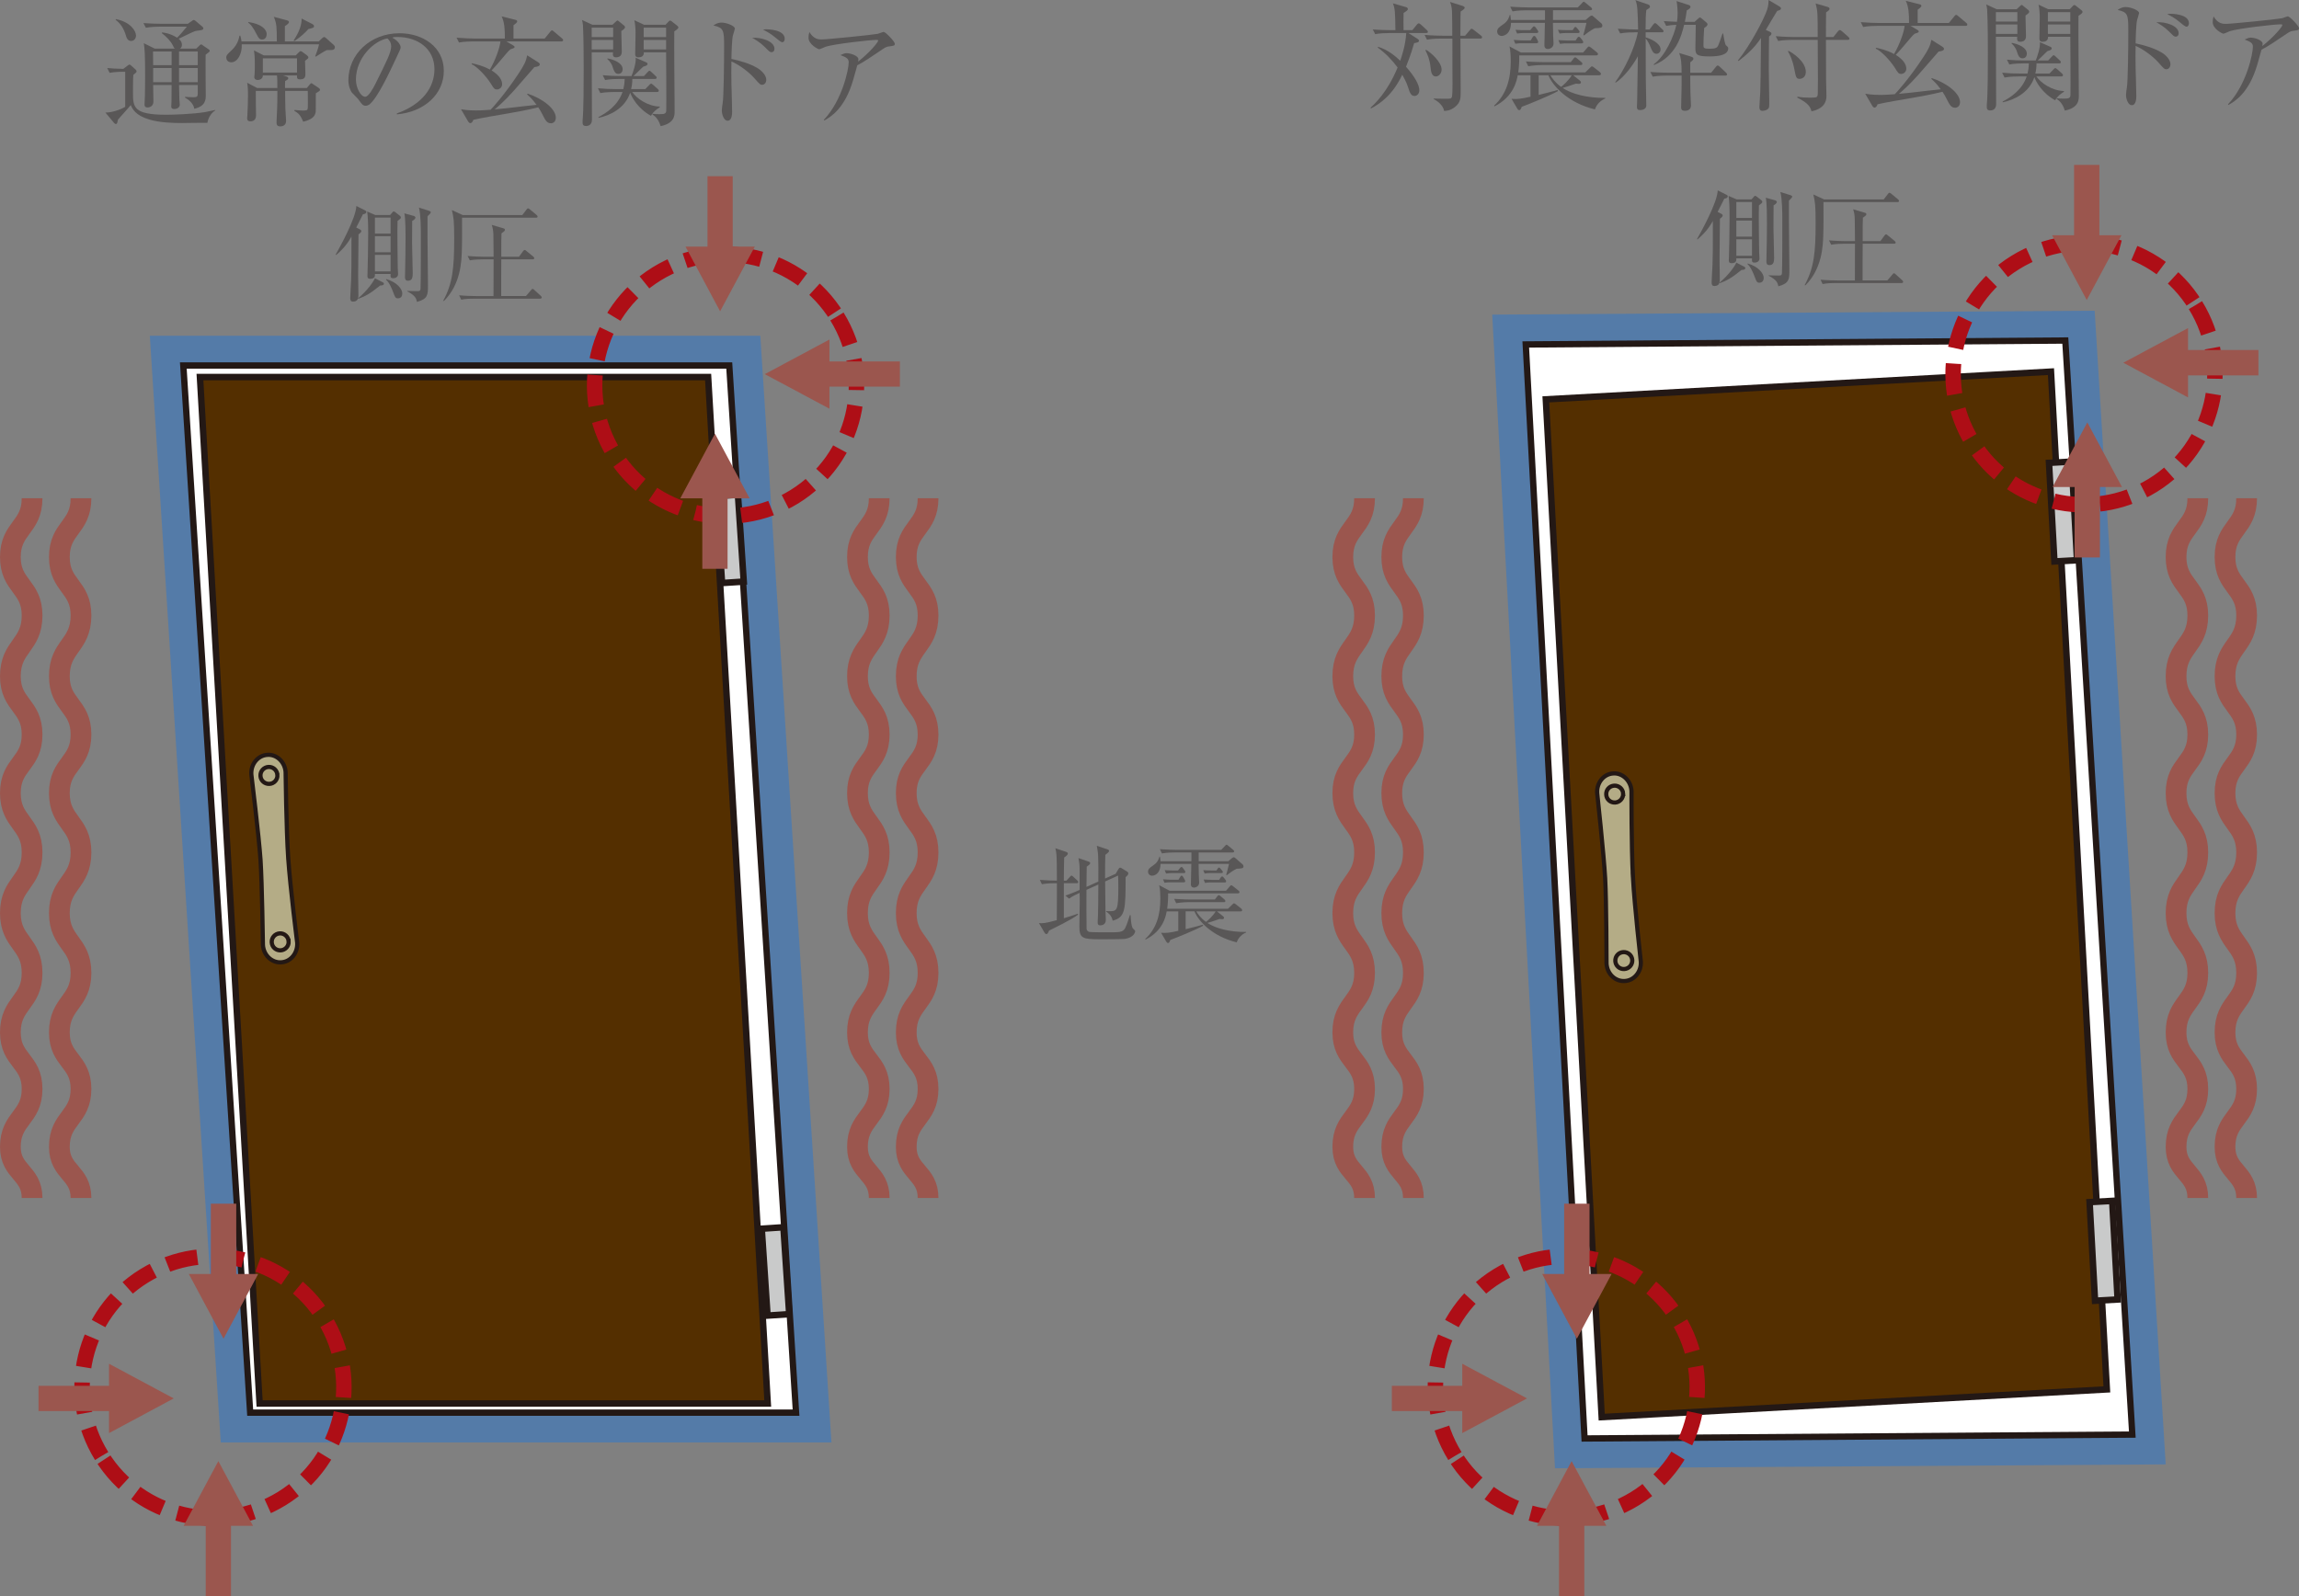 <?xml version="1.0" encoding="UTF-8"?>
<svg id="_レイヤー_2" data-name="レイヤー 2" xmlns="http://www.w3.org/2000/svg" viewBox="0 0 129.073 89.638">
  <rect x="0" y="0" width="129.073" height="89.638" fill="#808080" stroke="none"/>
  <defs>
    <style>
      .cls-1 {
        fill: #547ba8;
      }

      .cls-2 {
        fill: #c9caca;
      }

      .cls-2, .cls-3, .cls-4, .cls-5 {
        stroke: #231815;
      }

      .cls-2, .cls-4 {
        stroke-width: .363px;
      }

      .cls-6 {
        fill: #9b564e;
      }

      .cls-7 {
        fill: #595757;
      }

      .cls-3 {
        fill: #b4ac86;
        stroke-width: .235px;
      }

      .cls-4 {
        fill: #542f00;
      }

      .cls-8 {
        stroke: #9b564e;
        stroke-width: 1.164px;
      }

      .cls-8, .cls-9 {
        fill: none;
      }

      .cls-9 {
        stroke: #ae0e16;
        stroke-dasharray: 1.733 .867;
        stroke-width: .867px;
      }

      .cls-5 {
        fill: #fff;
        stroke-width: .355px;
      }
    </style>
  </defs>
  <g id="_文字" data-name="文字">
    <g>
      <g>
        <g>
          <path class="cls-7" d="M11.647,6.896c-.23-.007-1.219.014-1.42.014-.52,0-1.246-.021-1.838-.195-.793-.235-.955-.605-1.049-.814-.102.135-.613.693-.715.814-.02.067-.033.168-.047.195-.006.02-.033.054-.074.054-.033,0-.066-.021-.094-.054l-.49-.586c.477-.007.982-.242,1.109-.323v-1.972c-.201,0-.545,0-.875.061l-.135-.269c.297.026.498.04.902.047l.25-.188c.039-.027.072-.054.094-.054.027,0,.061.021.088.047l.268.242c.027.027.047.054.047.088,0,.04-.02.067-.039.08-.033.027-.102.088-.143.121-.02.135-.02.821-.02.97,0,.834,0,1.271,1.877,1.271.297,0,1.494-.033,2.195-.154.141-.027.369-.074.545-.115v.027c-.195.114-.398.403-.438.693ZM7.36,2.299c-.201,0-.256-.182-.297-.322-.1-.337-.281-.653-.57-.861l.012-.041c.822.155,1.131.667,1.131.922,0,.162-.107.303-.275.303ZM11.755,2.905c-.027.026-.176.141-.209.168-.014.323.006,1.911.006,2.274,0,.229,0,.619-.645.761-.041-.283-.283-.491-.525-.633v-.034c.066,0,.396.021.471.021.223,0,.25-.047.25-.242v-.444h-1.051c0,.067.02.721.02.842,0,.026.021.235.021.262,0,.121-.107.242-.311.242-.168,0-.168-.101-.168-.154,0-.034.014-.216.014-.256,0-.135,0-.787.006-.936h-1.035c.006.135.014.781.014.929,0,.249-.195.33-.324.33-.174,0-.174-.108-.174-.182,0-.021.006-.108.006-.128.021-.303.027-1.185.027-1.447,0-1.19-.027-1.567-.074-1.851l.613.303h1.131c-.055-.047-.061-.061-.115-.182-.115-.235-.383-.511-.613-.68v-.047c.129.014.432.041.855.296.162-.154.35-.383.545-.619h-1.508c-.174,0-.498.007-.793.061l-.135-.262c.35.026.693.04,1.035.04h1.455l.242-.168c.025-.021.061-.047.086-.047.035,0,.088.033.109.054l.389.329c.014.014.047.048.047.088,0,.014-.012.061-.053.081-.047.026-.33.054-.391.067-.148.04-.793.376-.941.437.061.055.182.155.182.344,0,.121-.061.175-.107.208h.914l.189-.182c.025-.026.053-.054.086-.054.021,0,.061.027.074.041l.352.242c.033.02.053.047.053.067,0,.026-.006.04-.02.061ZM9.634,2.892h-1.043c0,.188.008.545.008.767h1.035v-.767ZM9.634,3.82h-1.035v.794h1.035v-.794ZM11.102,2.892h-1.051v.767h1.051v-.767ZM11.102,3.82h-1.051v.794h1.051v-.794Z"/>
          <path class="cls-7" d="M18.565,2.811c-.08,0-.176,0-.229.007-.143.067-.531.316-.605.363l-.033-.026c.039-.102.174-.451.215-.667h-4.34c.025.565-.25,1.01-.586,1.01-.209,0-.283-.148-.283-.263,0-.135.061-.188.297-.41.234-.216.391-.498.443-.821h.047c.033.114.055.195.068.323h1.984c-.006-.841-.006-.969-.168-1.38l.713.188c.129.034.135.067.135.102,0,.074-.088.135-.229.235v.854h1.904l.182-.175c.041-.04.094-.074.121-.074.033,0,.094.054.127.081l.398.356c.061.054.074.081.074.128,0,.168-.143.168-.236.168ZM17.731,5.24c0,1.002,0,1.009-.014,1.083-.041.182-.154.384-.693.512-.141-.323-.223-.458-.504-.612l.02-.048c.141.014.336.034.457.034.068,0,.215,0,.256-.047.033-.034.033-.182.033-.357,0-.107-.006-.599-.006-.699h-1.271c0,.168.006.915.014,1.016.006.067.039.619.039.66,0,.215-.135.315-.336.315-.141,0-.201-.066-.201-.222,0-.047.025-.666.033-.761.014-.249.014-.632.014-.794v-.215h-1.211c-.008.215.014,1.185.014,1.379,0,.31-.242.33-.311.33-.188,0-.188-.128-.188-.175,0-.027.012-.128.012-.148.021-.35.035-.841.035-1.13,0-.444-.021-.565-.047-.714l.564.296h1.131c0-.235,0-.578-.021-.706h-.793c0,.202-.195.256-.297.256-.061,0-.182-.034-.182-.155,0-.026,0-.073.008-.094.02-.114.02-.579.02-.659,0-.384-.02-.559-.047-.754l.553.282h1.789l.162-.161c.047-.047.08-.081.113-.081s.074.027.102.047l.256.188c.039.034.08.074.08.121,0,.048-.02.061-.188.188,0,.114.02.612.02.721,0,.141,0,.322-.303.322-.141,0-.168-.054-.168-.141v-.081h-.795l.121.033c.143.041.182.074.182.121,0,.061-.039.088-.174.162-.008.02-.008.356-.008.39h1.225l.162-.194c.055-.061.061-.074.094-.074.021,0,.035.007.107.061l.291.195c.047.033.086.061.086.107,0,.061-.025.074-.234.202ZM14.71,2.219c-.121,0-.189-.061-.297-.283-.242-.484-.377-.585-.477-.666l.006-.033c.693.101,1.029.383,1.029.687,0,.073-.027.296-.262.296ZM16.675,3.275h-1.918v.801h1.918v-.801ZM17.313,1.633c-.162.182-.424.438-.773.666l-.061-.013c.148-.235.465-.728.457-1.245l.6.31c.041.021.094.061.094.121,0,.081-.033.087-.316.161Z"/>
          <path class="cls-7" d="M22.284,6.424l-.006-.054c1.439-.511,2.113-1.46,2.113-2.482,0-1.138-.916-1.811-2.086-1.811-.168,0-.203.007-.277.04.365.195.465.444.465.539,0,.073-.02.121-.229.559-.43.922-1.062,2.274-1.521,2.65-.047.034-.127.074-.215.074-.154,0-.215-.087-.416-.37-.049-.067-.316-.316-.363-.377-.074-.107-.189-.35-.189-.686,0-1.447,1.225-2.639,2.867-2.639,1.305,0,2.49.761,2.49,2.113,0,1.306-1.092,2.309-2.633,2.442ZM21.753,2.158c-.74.121-1.77,1.076-1.77,2.314,0,.458.262.962.525.962.182,0,.443-.478.559-.706.672-1.353.895-1.79.895-2.14,0-.169-.08-.31-.209-.431Z"/>
          <path class="cls-7" d="M31.515,2.326h-3.082l.396.235c.027.021.061.041.061.081,0,.061-.107.087-.234.128-.061.047-.115.101-.223.229-.492.586-.686.808-.834.956.477.296.592.578.592.78,0,.188-.168.289-.283.289-.148,0-.182-.054-.35-.329-.283-.444-.795-.977-1.084-1.091l.027-.047c.168.033.586.121,1.002.35.311-.531.559-1.225.594-1.581h-1.541c-.168,0-.492.007-.787.061l-.135-.27c.416.034.826.048,1.029.048h1.682c0-.539-.02-.902-.182-1.245l.754.188c.061.014.121.033.121.094s-.107.142-.209.216v.747h1.75l.303-.37c.033-.041.066-.088.107-.088s.088.047.121.074l.438.37c.041.033.068.061.068.101,0,.067-.055.074-.102.074ZM30.929,6.922c-.229,0-.309-.168-.477-.498-.082-.154-.129-.249-.23-.396-.631.154-1.299.275-1.742.35-.531.088-1.434.242-1.904.35-.033.102-.094.188-.168.188-.055,0-.107-.061-.121-.087l-.404-.693c.357.067.748.067.848.067.303,0,.693-.033.814-.04.061-.061.773-.821,1.596-2.073.295-.443.396-.666.457-.982l.611.384c.049.034.096.067.096.121,0,.081-.074.128-.303.155-.182.201-1.004,1.157-1.125,1.292-.545.612-.955.962-1.104,1.083.236-.021.492-.047.674-.067.82-.094,1.15-.135,1.676-.188-.236-.316-.363-.444-.539-.592l.047-.034c.875.29,1.574.868,1.574,1.346,0,.243-.168.316-.275.316Z"/>
          <path class="cls-7" d="M34.882,1.741c0,.161.027.995.027,1.15,0,.074,0,.329-.324.329-.195,0-.182-.161-.168-.282h-1.197c0,.599.014,3.243.014,3.782,0,.322-.236.356-.33.356-.102,0-.195-.027-.195-.188v-.114c.061-.66.061-2.079.061-2.947,0-1.608-.033-2.335-.041-2.423-.014-.135-.033-.202-.053-.282l.586.269h1.123l.174-.161c.041-.04.082-.081.115-.081.02,0,.061.041.088.061l.289.235c.02.014.041.061.041.088,0,.033-.041.107-.209.209ZM34.425,1.553h-1.205v.531h1.205v-.531ZM34.425,2.245h-1.205v.532h1.205v-.532ZM36.55,6.505c-.746-.41-1.076-1.043-1.17-1.299-.297.896-1.145,1.278-1.777,1.413v-.047c.424-.215,1.09-.646,1.346-1.406h-.451c-.053,0-.484,0-.793.061l-.135-.27c.344.034.686.047,1.037.047h.389c.035-.141.068-.315.074-.571h-.303c-.182,0-.498.007-.793.061l-.135-.27c.344.034.693.047,1.035.047h.58c.08-.188.27-.733.234-1.029l.6.263c.041.021.066.047.066.081,0,.101-.16.134-.234.154-.088.067-.457.451-.553.531h.586l.195-.208c.047-.054.08-.088.113-.088.035,0,.088.047.115.074l.229.216c.027.02.061.054.061.094,0,.074-.066.074-.1.074h-1.266c0,.215-.021.384-.068.571h.795l.215-.222c.041-.047.088-.087.107-.087.035,0,.074.033.121.073l.25.223c.039.033.066.061.066.101,0,.067-.061.074-.1.074h-1.395c.256.363.855.794,1.549.821v.04c-.189.121-.357.235-.492.478ZM34.714,4.149c-.189,0-.242-.154-.344-.464-.014-.034-.094-.216-.275-.377l.014-.027c.322.055.848.243.848.606,0,.114-.061.262-.242.262ZM37.856,1.761c-.014.707.02,3.843.02,4.481,0,.236,0,.68-.787.842-.041-.135-.148-.465-.457-.653l.006-.04c.121.014.223.021.371.021.303,0,.389-.027.396-.202.014-.363-.008-3.21-.008-3.271h-1.25c.012.235-.17.282-.303.282-.182,0-.182-.127-.182-.188,0-.188.02-1.023.02-1.191,0-.223-.02-.484-.068-.707l.545.256h1.205l.154-.161c.041-.047.074-.074.102-.074.033,0,.061.021.088.04l.322.256c.027.021.055.054.055.088,0,.054-.055.107-.229.222ZM37.397,1.553h-1.258v.531h1.258v-.531ZM37.397,2.245h-1.258v.532h1.258v-.532Z"/>
          <path class="cls-7" d="M42.792,4.762c-.113,0-.148-.04-.457-.39-.297-.33-.809-.721-1.271-.922-.008.054-.008,1.104,0,1.225,0,.081.039,1.271.039,1.581,0,.114,0,.525-.256.525-.193,0-.322-.33-.322-.586,0-.107.033-.303.047-.391.061-.343.082-2.268.082-3.202,0-.909-.027-1.044-.6-1.171.088-.061.234-.162.451-.162.295,0,.754.188.754.337,0,.033-.096.336-.109.377-.053.168-.08.922-.086,1.325.471.101,1.002.249,1.445.505.256.147.512.417.512.673,0,.128-.08.275-.229.275ZM43.323,2.932c-.1,0-.127-.033-.396-.303-.256-.256-.551-.424-.699-.505.504-.04,1.252.188,1.252.612,0,.142-.088.195-.156.195ZM43.923,2.373c-.08,0-.275-.168-.404-.275-.221-.195-.551-.37-.68-.438.102-.014.129-.014.195-.014.027,0,1.023,0,1.023.531,0,.108-.055.195-.135.195Z"/>
          <path class="cls-7" d="M49.915,2.603c-.176.026-.236.073-.484.242-.424.289-.969.659-1.299.82-.041.128-.203.721-.236.835-.471,1.621-1.285,2.079-1.621,2.268l-.021-.041c1.037-1.097,1.395-2.839,1.395-3.229,0-.195-.115-.276-.465-.403.168-.074.236-.108.344-.108.248,0,.666.155.666.337,0,.04-.008.101-.014.135.672-.532,1.123-1.091,1.123-1.178,0-.021-.006-.041-.094-.041-.35,0-2.383.229-2.854.384-.061.021-.309.142-.363.142-.066,0-.6-.276-.6-.646,0-.114.014-.215.049-.322.248.417.537.417.691.417.297,0,2.848-.256,3.15-.316.053-.007.283-.107.33-.107.107,0,.625.545.625.659s-.027.114-.322.155Z"/>
        </g>
        <g>
          <path class="cls-7" d="M80.061,1.856h-.982l.512.33c.041.027.074.054.074.101,0,.088-.094.102-.27.135-.066.229-.188.653-.457,1.326.498.559.748,1.029.748,1.318,0,.223-.156.323-.264.323-.188,0-.262-.135-.383-.531-.068-.223-.256-.572-.311-.66-.551,1.145-1.23,1.615-1.756,1.892l-.027-.041c.236-.215.957-.881,1.521-2.261-.316-.424-.688-.808-1.117-1.117l.027-.04c.559.168.961.524,1.238.78.066-.195.303-.881.336-1.555h-.955c-.242,0-.553.014-.787.061l-.135-.262c.463.033.969.04,1.035.04h.236c-.02-1.057-.02-1.178-.141-1.507l.746.215c.047.014.094.061.094.107,0,.054-.074.114-.242.216,0,.081-.006.451-.006.524,0,.054,0,.088.006.444h.492l.248-.303c.027-.033.074-.081.107-.081.041,0,.088.041.121.067l.33.303c.041.041.068.074.068.108,0,.066-.068.066-.109.066ZM83.11,2.166h-1.117c0,.828.014,2.147.014,2.968,0,.384,0,.619-.33.882-.256.195-.463.208-.598.215-.061-.336-.404-.578-.586-.666v-.033c.127.007.357.014.611.014.33,0,.365,0,.404-.088.041-.074.041-.626.041-.747,0-.403-.014-2.18-.008-2.544h-.631c-.135,0-.484,0-.795.061l-.135-.269c.451.04.908.047,1.037.047h.518c0-.215,0-1.171-.014-1.366-.02-.289-.061-.403-.113-.531l.705.222c.047.014.121.054.121.102,0,.054-.074.114-.229.215-.014.209-.006,1.164-.014,1.359h.264l.262-.31c.033-.04.061-.081.102-.081.039,0,.086.034.127.067l.396.31c.027.021.068.054.068.102,0,.061-.061.073-.102.073ZM80.614,4.293c-.242,0-.27-.263-.303-.538-.047-.444-.162-.68-.283-.929l.027-.034c.27.148.881.687.881,1.117,0,.209-.154.384-.322.384Z"/>
          <path class="cls-7" d="M89.548,6.144c-1.508-.363-2.369-1.306-2.617-1.918h-.545v1.104c.234-.061.881-.215,1.062-.276l.02.062c-.438.248-1.689.76-2.031.881-.055.135-.074.188-.143.188-.053,0-.086-.047-.107-.081l-.322-.552c.33.021.49.007,1.062-.121v-1.204h-.719c-.047.282-.217,1.197-1.299,1.743l-.027-.034c.699-.646.936-1.494.936-2.503,0-.216-.014-.653-.074-.828l.646.344h3.492l.221-.256c.049-.061.068-.081.109-.081.025,0,.061.021.127.074l.311.249c.033.027.066.054.066.101,0,.061-.055.074-.102.074h-4.32c.008.202,0,.545-.053.956h3.762l.256-.249c.061-.061.086-.088.113-.088.041,0,.074.021.129.067l.316.249c.047.04.066.074.066.107,0,.061-.061.074-.102.074h-1.459l.355.282c.061.048.082.074.082.115,0,.04-.027.087-.107.087-.021,0-.143-.007-.176-.014-.229.088-.686.229-.746.242.504.337,1.379.572,2.395.559v.034c-.223.087-.49.316-.578.612ZM89.54,1.588c-.207.087-.592.384-.611.403l-.033-.033c.02-.081.127-.451.174-.673h-1.883c0,.249.006.471.012.706,0,.067.021.391.021.458,0,.202-.189.303-.311.303-.201,0-.201-.161-.201-.209,0-.195.027-1.076.027-1.258h-1.904c-.014.72-.492.733-.52.733-.141,0-.256-.102-.256-.249,0-.168.121-.249.305-.377.201-.135.322-.27.402-.552h.033c.021.148.027.202.035.282h1.91v-.545h-1.029c-.168,0-.49.007-.795.061l-.127-.262c.457.033.936.04,1.029.04h2.766l.223-.229c.053-.055.074-.088.107-.088s.061.027.121.074l.283.235c.033.027.066.054.066.101,0,.061-.061.067-.102.067h-2.092v.545h1.83l.223-.188c.061-.047.094-.061.121-.061.033,0,.066.027.127.081l.404.35c.047.041.066.088.066.135,0,.128-.113.135-.424.148ZM86.257,2.429h-.848c-.033,0-.182,0-.336.027l-.088-.216c.229.021.443.027.504.027h.451l.094-.155c.035-.061.055-.094.102-.094.041,0,.074.033.102.087l.074.135c.033.061.047.088.047.114,0,.054-.033.074-.102.074ZM86.257,1.856h-.746c-.035,0-.168,0-.338.027l-.086-.209c.242.021.449.021.51.021h.316l.109-.135c.053-.067.066-.08.107-.08.033,0,.053.02.1.08l.082.114c.039.061.053.081.053.108,0,.061-.047.073-.107.073ZM88.739,3.653h-2.146c-.061,0-.477.007-.793.067l-.129-.269c.445.033.908.04,1.029.04h1.488l.141-.182c.047-.061.068-.088.102-.088.041,0,.066.027.127.074l.217.182c.047.04.066.074.066.107,0,.067-.061.067-.102.067ZM87.044,4.226c.094.161.264.41.6.652.094-.067.416-.343.598-.652h-1.197ZM88.579,1.856h-.68c-.115,0-.229.007-.338.027l-.094-.209c.082.007.344.021.512.021h.311l.061-.088c.047-.073.061-.094.094-.094.039,0,.066.027.113.088l.068.08c.047.061.061.081.061.102,0,.061-.055.073-.107.073ZM88.788,2.436h-.869c-.027,0-.182,0-.336.027l-.088-.209c.229.014.443.021.512.021h.451l.08-.121c.033-.054.061-.088.102-.088.039,0,.074.027.113.081l.088.114c.033.047.047.074.047.107,0,.054-.047.067-.1.067Z"/>
          <path class="cls-7" d="M91.755,1.816c-.121,0-.471,0-.793.061l-.135-.263c.49.034.914.041,1.035.041h.107c-.025-1.017-.033-1.406-.154-1.648l.688.235c.053.02.133.047.133.128,0,.061-.053.101-.207.194-.027.195-.041.546-.041,1.091h.223l.201-.27c.041-.047.074-.087.107-.087s.08.04.121.073l.289.276c.027.021.068.061.068.101,0,.061-.055.067-.102.067h-.902v.283c.23.066.836.309.836.679,0,.155-.121.243-.23.243-.182,0-.248-.169-.336-.384-.053-.148-.174-.377-.27-.472,0,.364.008,1.959.008,2.281,0,.236.027,1.272.027,1.48,0,.182-.176.256-.352.256-.141,0-.174-.061-.174-.168,0-.067.014-.35.014-.41.014-.565.014-.6.039-2.443-.262.484-.773,1.178-1.244,1.48l-.027-.026c.512-.687,1.098-1.911,1.271-2.8h-.201ZM94.903,3.169c.109.034.17.054.17.128,0,.047-.049.107-.176.202v.585h1.172l.262-.322c.033-.048.066-.081.107-.081s.088.04.115.067l.342.322c.035.034.068.067.068.108,0,.061-.061.067-.102.067h-1.965c0,.262,0,.854.027,1.359.006.094.014.262.014.303,0,.188-.096.315-.35.315-.096,0-.203-.026-.203-.188,0-.195.027-1.063.027-1.238v-.552h-.834c-.061,0-.479,0-.787.061l-.135-.263c.504.04,1.01.04,1.029.04h.727c0-.538-.033-.841-.135-1.104l.625.188ZM95.134,1.231l.195-.176c.039-.033.08-.073.113-.073.027,0,.068.033.115.073l.248.209c.027.021.061.067.061.101,0,.081-.107.155-.188.209-.027.397-.041.693-.041.962,0,.142.006.202.33.202.363,0,.424-.061.484-.154.041-.067.201-.532.256-.7h.039c.049.316.102.619.162.666.014.014.055.047.082.074.025.027.039.047.039.081,0,.35-.43.464-1.043.464-.773,0-.801-.114-.801-.491,0-.147.014-1.083.021-1.285h-.654c-.141.592-.451,1.776-1.701,2.261v-.047c.652-.464,1.137-1.602,1.264-2.214-.188.007-.396.027-.57.061l-.135-.27c.256.021.43.027.74.041.025-.148.039-.303.039-.505,0-.142-.027-.505-.061-.659l.666.215c.068.021.115.047.115.114,0,.061-.061.114-.209.195-.027.229-.074.505-.107.646h.539Z"/>
          <path class="cls-7" d="M99.776.612c-.08.128-.236.396-.357.592-.039.067-.242.41-.281.478l.195.088c.086.04.121.067.121.121,0,.061-.061.114-.135.154-.008.176-.014,1.629-.014,1.844,0,.148.027,1.541.027,1.771,0,.356,0,.383-.061.443-.082.095-.236.121-.324.121-.16,0-.168-.127-.168-.215,0-.095.041-.707.047-.834.021-.64.021-.882.041-3.042-.377.579-.855.982-1.258,1.292l-.035-.033c.68-.821,1.48-2.355,1.637-2.847.08-.249.08-.444.08-.545l.6.356c.047.026.1.074.1.114,0,.081-.08.107-.215.142ZM103.733,2.24h-1.219c0,.351.008,1.945.008,2.207,0,.148.02.821.02.956,0,.639-.6.801-.842.848-.047-.188-.107-.431-.793-.767l.006-.055c.223.041.451.055.68.055.398,0,.404-.021.438-.088.027-.054.033-.067.033-.949,0-.464-.006-1.48-.012-2.207h-1.434c-.168,0-.492.007-.787.061l-.135-.269c.457.04.936.047,1.035.047h1.32c0-1.292,0-1.44-.115-1.885l.674.195c.072.021.107.054.107.102,0,.054-.041.107-.195.201-.008.223-.008,1.191-.008,1.387h.418l.248-.31c.047-.054.074-.081.109-.081.039,0,.08.027.133.074l.344.303c.041.034.068.074.068.114,0,.041-.049.061-.102.061ZM101.042,4.428c-.203,0-.215-.095-.303-.552-.107-.532-.25-.808-.357-.989l.027-.034c.223.108.975.586.975,1.191,0,.303-.229.384-.342.384Z"/>
          <path class="cls-7" d="M110.35,1.453h-3.082l.396.235c.027.021.061.041.061.081,0,.061-.107.087-.234.128-.061.047-.115.101-.223.229-.492.586-.686.808-.834.956.477.296.592.578.592.78,0,.188-.168.289-.283.289-.148,0-.182-.054-.35-.329-.283-.444-.793-.977-1.084-1.091l.027-.047c.168.033.586.121,1.002.35.311-.531.559-1.225.594-1.581h-1.541c-.168,0-.492.007-.787.061l-.135-.27c.416.034.826.048,1.029.048h1.682c0-.539-.02-.902-.182-1.245l.754.188c.061.014.121.033.121.094s-.107.142-.209.216v.747h1.75l.303-.37c.033-.041.066-.088.107-.088s.088.047.121.074l.438.37c.041.033.068.061.068.101,0,.067-.055.074-.102.074ZM109.765,6.049c-.229,0-.309-.168-.477-.498-.082-.154-.129-.249-.23-.396-.631.154-1.299.275-1.742.35-.531.088-1.434.242-1.904.35-.033.102-.094.188-.168.188-.055,0-.107-.061-.121-.087l-.404-.693c.357.067.748.067.848.067.303,0,.693-.033.814-.04.061-.061.773-.821,1.596-2.073.295-.443.396-.666.457-.982l.613.384c.047.034.094.067.094.121,0,.081-.074.128-.303.155-.182.201-1.004,1.157-1.125,1.292-.545.612-.955.962-1.104,1.083.236-.021.492-.047.674-.067.82-.094,1.15-.135,1.676-.188-.236-.316-.363-.444-.539-.592l.047-.034c.875.29,1.574.868,1.574,1.346,0,.243-.168.316-.275.316Z"/>
          <path class="cls-7" d="M113.718.868c0,.161.027.995.027,1.15,0,.074,0,.329-.324.329-.195,0-.182-.161-.168-.282h-1.197c0,.599.014,3.243.014,3.782,0,.322-.236.356-.33.356-.102,0-.195-.027-.195-.188v-.114c.061-.66.061-2.079.061-2.947,0-1.608-.033-2.335-.041-2.423-.014-.135-.033-.202-.053-.282l.586.269h1.123l.174-.161c.041-.04.082-.081.115-.081.02,0,.061.041.088.061l.289.235c.02.014.041.061.041.088,0,.033-.041.107-.209.209ZM113.261.68h-1.205v.531h1.205v-.531ZM113.261,1.372h-1.205v.532h1.205v-.532ZM115.386,5.632c-.746-.41-1.076-1.043-1.17-1.299-.297.896-1.145,1.278-1.777,1.413v-.047c.424-.215,1.09-.646,1.346-1.406h-.451c-.053,0-.484,0-.793.061l-.135-.27c.344.034.686.047,1.037.047h.389c.035-.141.068-.315.074-.571h-.303c-.182,0-.498.007-.793.061l-.135-.27c.344.034.693.047,1.035.047h.58c.08-.188.27-.733.234-1.029l.6.263c.041.021.066.047.066.081,0,.101-.16.134-.234.154-.088.067-.457.451-.553.531h.586l.195-.208c.047-.054.08-.088.115-.088.033,0,.086.047.113.074l.229.216c.027.02.061.054.061.094,0,.074-.066.074-.1.074h-1.266c0,.215-.021.384-.068.571h.795l.215-.222c.041-.047.088-.087.107-.087.035,0,.074.033.121.073l.25.223c.039.033.066.061.066.101,0,.067-.061.074-.1.074h-1.395c.256.363.855.794,1.549.821v.04c-.189.121-.357.235-.492.478ZM113.55,3.276c-.189,0-.242-.154-.344-.464-.014-.034-.094-.216-.275-.377l.014-.027c.322.055.848.243.848.606,0,.114-.061.262-.242.262ZM116.692.888c-.014.707.02,3.843.02,4.481,0,.236,0,.68-.787.842-.041-.135-.148-.465-.457-.653l.006-.04c.121.014.223.021.371.021.303,0,.389-.027.396-.202.014-.363-.008-3.21-.008-3.271h-1.25c.012.235-.17.282-.303.282-.182,0-.182-.127-.182-.188,0-.188.02-1.023.02-1.191,0-.223-.02-.484-.068-.707l.545.256h1.205l.154-.161c.041-.047.074-.074.102-.074.033,0,.061.021.088.04l.322.256c.027.021.055.054.055.088,0,.054-.055.107-.229.222ZM116.233.68h-1.258v.531h1.258v-.531ZM116.233,1.372h-1.258v.532h1.258v-.532Z"/>
          <path class="cls-7" d="M121.628,3.889c-.113,0-.148-.04-.457-.39-.297-.33-.809-.721-1.271-.922-.008.054-.008,1.104,0,1.225,0,.081.039,1.271.039,1.581,0,.114,0,.525-.256.525-.193,0-.322-.33-.322-.586,0-.107.033-.303.047-.391.061-.343.082-2.268.082-3.202,0-.909-.027-1.044-.6-1.171.088-.061.236-.162.451-.162.295,0,.754.188.754.337,0,.033-.096.336-.107.377-.055.168-.082.922-.088,1.325.471.101,1.002.249,1.445.505.256.147.512.417.512.673,0,.128-.08.275-.229.275ZM122.159,2.059c-.1,0-.127-.033-.396-.303-.256-.256-.551-.424-.699-.505.504-.04,1.252.188,1.252.612,0,.142-.088.195-.156.195ZM122.759,1.5c-.08,0-.275-.168-.404-.275-.221-.195-.551-.37-.68-.438.102-.014.129-.014.195-.014.027,0,1.023,0,1.023.531,0,.108-.055.195-.135.195Z"/>
          <path class="cls-7" d="M128.751,1.729c-.176.026-.236.073-.484.242-.424.289-.969.659-1.299.82-.041.128-.203.721-.236.835-.471,1.621-1.285,2.079-1.621,2.268l-.021-.041c1.037-1.097,1.395-2.839,1.395-3.229,0-.195-.115-.276-.465-.403.168-.074.236-.108.344-.108.248,0,.666.155.666.337,0,.04-.008.101-.014.135.672-.532,1.123-1.091,1.123-1.178,0-.021-.006-.041-.094-.041-.35,0-2.383.229-2.854.384-.061.021-.309.142-.363.142-.066,0-.6-.276-.6-.646,0-.114.014-.215.049-.322.248.417.537.417.691.417.297,0,2.848-.256,3.15-.316.053-.007.283-.107.33-.107.107,0,.625.545.625.659s-.027.114-.322.155Z"/>
        </g>
        <g>
          <path class="cls-7" d="M60.443,49.6h-.715v1.965c.494-.146.635-.201.775-.25l.024.049c-.214.158-.501.323-.879.519-.25.128-.567.287-.751.378-.055.129-.079.195-.152.195-.043,0-.079-.042-.098-.072l-.317-.544c.208.013.312.024,1.001-.165,0-.207.006-1.135.006-1.324v-.75h-.122c-.109,0-.421,0-.72.055l-.116-.244c.36.03.727.043.958.043,0-.306,0-.611-.006-.916-.006-.513-.019-.646-.079-.903l.616.208c.03.012.086.036.086.091,0,.073-.123.165-.208.22-.013.428-.013.635-.019,1.301h.146l.184-.202c.055-.061.073-.079.104-.079.037,0,.073.043.104.067l.214.201c.03.03.055.055.055.092,0,.061-.055.067-.091.067ZM63.171,52.725c-.14.023-1.221.023-1.392.023-1.001,0-1.178-.049-1.178-.714,0-.237.019-1.288.019-1.501,0-.062-.007-.336-.007-.391-.244.109-.378.177-.592.323l-.207-.171c.329-.109.708-.274.799-.317v-1.08c0-.287-.012-.421-.066-.708l.567.195c.043.012.092.036.092.085,0,.056-.049.098-.195.202-.007.183-.013.977-.013,1.135l.666-.299c.006-.61.006-1.044-.013-1.471-.013-.227-.055-.439-.073-.537l.586.195c.061.018.104.049.104.091,0,.056-.085.128-.213.226-.013.55-.013.629-.013,1.325l.592-.263.146-.244c.03-.049.062-.104.104-.104.042,0,.079.024.115.049l.287.177c.024.013.061.055.061.098,0,.073-.066.134-.152.214,0,1.831-.012,2.252-.727,2.441-.055-.306-.28-.458-.365-.513v-.03c.104.012.14.012.188.012.428,0,.495-.055.495-1.343,0-.415-.007-.482-.013-.659l-.727.33c.007.896.013,1.482.019,1.647,0,.079.019.439.019.513,0,.293-.257.305-.312.305-.086,0-.146-.03-.146-.158,0-.067.019-.379.019-.439.012-.391.012-.623.019-1.697l-.666.3c-.006.244,0,2.118.006,2.19.007.08.067.146.146.172.08.023.953.023,1.068.023.629,0,.818,0,.946-.226.116-.214.244-.665.269-.738h.043c.012.22.03.58.115.727.037.061.141.116.141.177,0,.086-.104.348-.562.428Z"/>
          <path class="cls-7" d="M69.435,52.92c-1.367-.33-2.148-1.185-2.374-1.74h-.495v1.001c.214-.055.8-.195.965-.25l.019.055c-.397.226-1.532.69-1.844.8-.049.122-.067.171-.128.171-.049,0-.079-.043-.098-.073l-.293-.5c.299.018.445.006.965-.11v-1.093h-.653c-.043.257-.195,1.087-1.179,1.581l-.023-.03c.635-.586.848-1.355.848-2.271,0-.195-.012-.593-.066-.751l.586.312h3.167l.202-.232c.042-.055.061-.073.098-.073.023,0,.055.019.115.067l.281.226c.03.024.061.049.061.092,0,.055-.049.067-.092.067h-3.918c.006.183,0,.494-.049.866h3.412l.231-.226c.056-.055.079-.079.104-.079.036,0,.066.018.115.061l.287.227c.043.036.061.066.061.098,0,.055-.055.066-.091.066h-1.325l.324.257c.055.042.073.067.073.104s-.024.079-.098.079c-.019,0-.128-.006-.159-.012-.207.079-.622.207-.678.22.458.305,1.252.519,2.174.507v.03c-.202.079-.446.286-.525.556ZM69.43,48.787c-.189.08-.537.348-.556.366l-.03-.03c.018-.073.115-.409.158-.61h-1.709c0,.226.006.427.013.641,0,.062.019.354.019.415,0,.184-.172.275-.281.275-.184,0-.184-.146-.184-.189,0-.178.025-.977.025-1.142h-1.728c-.013.653-.446.665-.47.665-.129,0-.232-.092-.232-.226,0-.152.109-.226.274-.342.184-.122.293-.244.366-.501h.031c.018.135.023.184.03.257h1.733v-.494h-.934c-.153,0-.446.006-.721.055l-.116-.238c.415.03.849.037.935.037h2.508l.201-.208c.049-.049.067-.079.098-.079.031,0,.056.024.11.067l.257.213c.03.025.061.049.061.092,0,.055-.055.062-.092.062h-1.898v.494h1.66l.202-.171c.055-.043.085-.055.109-.055.03,0,.062.024.116.073l.366.317c.043.036.062.079.062.122,0,.116-.104.122-.385.134ZM66.451,49.551h-.77c-.03,0-.164,0-.305.023l-.08-.195c.208.019.403.025.458.025h.409l.086-.141c.03-.055.049-.086.091-.086.037,0,.067.031.092.08l.067.121c.03.056.043.08.043.104,0,.049-.031.067-.092.067ZM66.451,49.031h-.678c-.03,0-.152,0-.305.024l-.08-.188c.22.018.409.018.464.018h.287l.098-.122c.049-.061.062-.073.098-.073.03,0,.049.019.092.073l.073.104c.036.055.049.072.049.098,0,.055-.043.066-.098.066ZM68.703,50.661h-1.947c-.055,0-.434.006-.72.062l-.116-.244c.402.03.824.036.934.036h1.35l.128-.165c.042-.055.061-.079.091-.079.037,0,.062.024.116.067l.195.164c.043.037.062.067.062.098,0,.062-.055.062-.092.062ZM67.165,51.18c.085.146.238.373.543.592.086-.061.379-.311.544-.592h-1.087ZM68.557,49.031h-.616c-.104,0-.208.006-.306.024l-.085-.188c.073.006.312.018.464.018h.28l.056-.079c.042-.067.055-.085.085-.085.036,0,.062.023.104.079l.062.073c.043.055.055.073.055.092,0,.055-.049.066-.098.066ZM68.746,49.557h-.787c-.025,0-.165,0-.306.024l-.079-.189c.207.013.402.019.464.019h.409l.072-.11c.031-.049.056-.079.092-.079.037,0,.067.024.104.073l.08.104c.03.043.043.067.043.098,0,.049-.043.062-.092.062Z"/>
        </g>
        <g>
          <g>
            <path class="cls-1" d="M8.411,18.855l3.983,62.15h34.286l-3.994-62.15H8.411Z"/>
            <polygon class="cls-5" points="40.943 20.527 44.692 79.332 14.046 79.332 10.292 20.527 40.943 20.527"/>
          </g>
          <g>
            <polygon class="cls-4" points="39.756 21.175 43.103 78.818 14.575 78.818 11.226 21.175 39.756 21.175"/>
            <rect class="cls-2" x="42.928" y="68.956" width="1.22" height="4.89" transform="translate(-4.652 3.053) rotate(-3.813)"/>
            <rect class="cls-2" x="40.374" y="27.818" width="1.22" height="4.889" transform="translate(-1.928 2.803) rotate(-3.827)"/>
            <g>
              <path class="cls-3" d="M16.181,48.187c.112,1.642.505,4.757.505,4.757.037.57-.359,1.063-.884,1.097l-.008.002c-.531.036-.994-.398-1.032-.969,0,0-.048-3.461-.135-4.786-.091-1.324-.516-4.799-.516-4.799-.037-.567.362-1.063.892-1.097l.011-.002c.523-.035.983.402,1.021.969,0,0,.036,3.183.145,4.828Z"/>
              <path class="cls-3" d="M15.575,43.517c.017.263-.182.487-.441.504-.266.017-.493-.178-.51-.441-.019-.267.181-.491.444-.51.26-.017.488.179.506.447Z"/>
              <path class="cls-3" d="M16.206,52.86c.017.266-.181.488-.441.509-.266.017-.491-.179-.509-.446-.018-.26.18-.488.444-.506.26-.018.487.182.505.443Z"/>
            </g>
          </g>
          <g>
            <path class="cls-7" d="M20.22,12.891c.035.019.066.055.066.086,0,.066-.08.128-.158.183-.006.922-.02,1.96-.02,2.276,0,.184.014.989.014,1.154,0,.183-.057.348-.301.348-.115,0-.158-.055-.158-.201,0-.152.043-.843.049-.982.02-.544.02-.739.02-2.467-.307.556-.678.879-.861,1.032l-.031-.013c.227-.402,1.143-2.045,1.166-2.74l.494.25c.043.019.068.055.068.086,0,.079-.068.104-.195.134-.037.086-.25.495-.373.739l.221.115ZM20.108,16.748c.525-.434.873-.952.941-1.123l.439.227c.035.018.066.036.066.085,0,.092-.164.098-.213.098-.557.458-.85.61-1.221.745l-.014-.031ZM21.05,15.387c.006.104.006.27-.264.27-.152,0-.158-.092-.158-.172,0-.03.006-.109.006-.14.012-.269.037-1.611.037-2.234,0-.646-.02-.946-.055-1.232l.451.195h.836l.123-.141c.023-.03.055-.062.084-.062.025,0,.08.043.098.056l.258.201c.018.019.041.062.041.079,0,.037-.018.067-.049.092-.029.024-.104.079-.139.109-.02.482.006,2.289.012,2.619,0,.049.018.299.018.359,0,.159-.121.238-.273.238-.16,0-.154-.079-.146-.238h-.879ZM21.05,12.22v.897h.879v-.897h-.879ZM21.05,13.264v.902h.879v-.902h-.879ZM21.05,14.312v.928h.879v-.928h-.879ZM21.684,15.674c.609.171.902.562.902.806,0,.141-.066.274-.25.274-.135,0-.164-.085-.25-.316-.08-.214-.227-.574-.41-.727l.008-.037ZM23.216,12.122c.049.012.109.049.109.098,0,.055-.086.14-.184.188,0,.195-.006,1.062-.006,1.239,0,.274.037,1.472.037,1.716,0,.219-.037.402-.262.402-.146,0-.172-.086-.172-.214,0-.055.006-.158.006-.263.014-.53.025-1.465.025-1.855,0-.354,0-1.184-.068-1.452l.514.141ZM24.1,11.841c.055.019.086.049.086.073,0,.049-.049.104-.184.232v1.123c0,.434.025,2.355.025,2.746,0,.543,0,.77-.617.94-.037-.177-.08-.354-.543-.593v-.023c.086.006.463.012.549.012.123,0,.189,0,.195-.158.018-.354.018-2.381.018-2.955,0-.408-.006-1.221-.109-1.58l.58.183Z"/>
            <path class="cls-7" d="M29.321,12.079l.227-.293c.035-.049.061-.085.098-.085.029,0,.061.023.109.061l.365.305c.025.019.062.056.062.092,0,.062-.049.067-.092.067h-4.15c.006.507.006,1.435-.012,1.904-.02.556-.062,1.831-1.002,2.771l-.043-.012c.525-.958.617-1.825.617-3.479,0-1.044-.031-1.179-.129-1.611l.611.28h3.338ZM28.21,12.806c.068.019.141.036.141.098,0,.061-.066.109-.195.201-.012.306-.012.409-.012,1.312h.994l.221-.3c.029-.042.061-.079.098-.079s.072.037.104.062l.373.305c.023.019.061.055.061.092,0,.061-.049.067-.092.067h-1.758c0,.323-.006.391-.006.958v1.104h1.391l.275-.323c.037-.043.061-.079.098-.079.031,0,.066.03.098.061l.354.323c.037.037.061.062.061.098,0,.043-.049.067-.09.067h-3.711c-.154,0-.447,0-.721.056l-.117-.244c.416.036.85.042.936.042h.994c.006-.684.006-1.386.006-2.062h-.617c-.152,0-.445.006-.719.055l-.123-.244c.416.036.855.043.939.043h.52c-.006-.141-.012-1.16-.012-1.228-.006-.268-.043-.402-.092-.561l.604.177Z"/>
          </g>
          <g>
            <path class="cls-8" d="M4.547,27.98c0,1.651-1.214,1.651-1.214,3.303,0,1.639,1.214,1.639,1.214,3.281,0,1.706-1.214,1.706-1.214,3.412,0,1.635,1.214,1.635,1.214,3.272,0,1.647-1.214,1.647-1.214,3.288,0,1.667,1.214,1.667,1.214,3.332,0,1.707-1.214,1.707-1.214,3.409,0,1.68,1.214,1.68,1.214,3.361,0,1.669-1.214,1.669-1.214,3.34,0,1.585,1.214,1.585,1.214,3.174,0,1.626-1.214,1.626-1.214,3.255,0,1.437,1.214,1.437,1.214,2.869"/>
            <path class="cls-8" d="M1.801,27.98c0,1.651-1.219,1.651-1.219,3.303,0,1.639,1.219,1.639,1.219,3.281,0,1.706-1.219,1.706-1.219,3.412,0,1.635,1.219,1.635,1.219,3.272,0,1.647-1.219,1.647-1.219,3.288,0,1.667,1.219,1.667,1.219,3.332,0,1.707-1.219,1.707-1.219,3.409,0,1.68,1.219,1.68,1.219,3.361,0,1.669-1.219,1.669-1.219,3.34,0,1.585,1.219,1.585,1.219,3.174,0,1.626-1.219,1.626-1.219,3.255,0,1.437,1.219,1.437,1.219,2.869"/>
          </g>
          <g>
            <path class="cls-8" d="M52.105,27.98c0,1.651-1.225,1.651-1.225,3.303,0,1.639,1.225,1.639,1.225,3.281,0,1.706-1.225,1.706-1.225,3.412,0,1.635,1.225,1.635,1.225,3.272,0,1.647-1.225,1.647-1.225,3.288,0,1.667,1.225,1.667,1.225,3.332,0,1.707-1.225,1.707-1.225,3.409,0,1.68,1.225,1.68,1.225,3.361,0,1.669-1.225,1.669-1.225,3.34,0,1.585,1.225,1.585,1.225,3.174,0,1.626-1.225,1.626-1.225,3.255,0,1.437,1.225,1.437,1.225,2.869"/>
            <path class="cls-8" d="M49.362,27.98c0,1.651-1.221,1.651-1.221,3.303,0,1.639,1.221,1.639,1.221,3.281,0,1.706-1.221,1.706-1.221,3.412,0,1.635,1.221,1.635,1.221,3.272,0,1.647-1.221,1.647-1.221,3.288,0,1.667,1.221,1.667,1.221,3.332,0,1.707-1.221,1.707-1.221,3.409,0,1.68,1.221,1.68,1.221,3.361,0,1.669-1.221,1.669-1.221,3.34,0,1.585,1.221,1.585,1.221,3.174,0,1.626-1.221,1.626-1.221,3.255,0,1.437,1.221,1.437,1.221,2.869"/>
          </g>
          <g>
            <path class="cls-9" d="M5.705,81.765c-2.137-3.457-1.06-7.99,2.393-10.117,3.453-2.133,7.988-1.057,10.113,2.402,2.131,3.457,1.06,7.98-2.391,10.108-3.462,2.129-7.988,1.058-10.115-2.392Z"/>
            <g>
              <rect class="cls-6" x="2.163" y="77.825" width="4.888" height="1.417"/>
              <polygon class="cls-6" points="6.121 76.586 9.754 78.532 6.121 80.48 6.121 76.586"/>
            </g>
            <g>
              <g>
                <rect class="cls-6" x="11.836" y="67.597" width="1.427" height="4.879"/>
                <polygon class="cls-6" points="14.494 71.546 12.549 75.181 10.602 71.546 14.494 71.546"/>
              </g>
              <g>
                <rect class="cls-6" x="11.551" y="84.758" width="1.417" height="4.88"/>
                <polygon class="cls-6" points="10.311 85.686 12.259 82.053 14.205 85.686 10.311 85.686"/>
              </g>
            </g>
          </g>
        </g>
        <g>
          <g>
            <g>
              <path class="cls-1" d="M83.777,17.668l3.525,64.787,34.287-.219-3.988-64.787-33.825.219Z"/>
              <polygon class="cls-5" points="115.953 19.123 119.715 80.563 88.962 80.782 85.661 19.344 115.953 19.123"/>
            </g>
            <rect class="cls-4" x="88.335" y="21.606" width="28.403" height="57.241" transform="translate(-2.599 5.695) rotate(-3.142)"/>
            <rect class="cls-2" x="115.189" y="25.954" width="1.272" height="5.547" transform="translate(-1.4 6.387) rotate(-3.14)"/>
            <rect class="cls-2" x="117.467" y="67.472" width="1.271" height="5.546" transform="translate(-3.684 6.601) rotate(-3.153)"/>
            <g>
              <path class="cls-7" d="M96.653,12.014c.035.019.066.055.066.086,0,.066-.08.128-.158.183-.006.922-.02,1.96-.02,2.276,0,.184.014.989.014,1.154,0,.183-.055.348-.299.348-.117,0-.16-.055-.16-.201,0-.152.043-.843.049-.982.02-.544.02-.739.02-2.467-.307.556-.678.879-.861,1.032l-.031-.013c.227-.402,1.143-2.045,1.166-2.74l.494.25c.043.019.068.055.068.086,0,.079-.068.104-.195.134-.037.086-.25.495-.373.739l.221.115ZM96.542,15.871c.525-.434.873-.952.941-1.123l.439.227c.035.018.066.036.066.085,0,.092-.164.098-.213.098-.557.458-.85.61-1.221.745l-.014-.031ZM97.483,14.51c.006.104.006.27-.264.27-.152,0-.158-.092-.158-.172,0-.03.006-.109.006-.14.012-.269.037-1.611.037-2.234,0-.646-.018-.946-.055-1.232l.451.195h.836l.123-.141c.023-.03.055-.062.084-.062.025,0,.08.043.098.056l.258.201c.018.019.043.062.043.079,0,.037-.02.067-.049.092-.031.024-.105.079-.141.109-.02.482.006,2.289.012,2.619,0,.049.018.299.018.359,0,.159-.121.238-.273.238-.16,0-.152-.079-.146-.238h-.879ZM97.483,11.343v.897h.879v-.897h-.879ZM97.483,12.387v.902h.879v-.902h-.879ZM97.483,13.436v.928h.879v-.928h-.879ZM98.118,14.797c.609.171.902.562.902.806,0,.141-.066.274-.25.274-.135,0-.164-.085-.25-.316-.08-.214-.227-.574-.408-.727l.006-.037ZM99.649,11.245c.049.012.109.049.109.098,0,.055-.084.14-.182.188,0,.195-.008,1.062-.008,1.239,0,.274.037,1.472.037,1.716,0,.219-.037.402-.262.402-.146,0-.172-.086-.172-.214,0-.055.006-.158.006-.263.014-.53.025-1.465.025-1.855,0-.354,0-1.184-.066-1.452l.512.141ZM100.534,10.964c.055.019.086.049.086.073,0,.049-.049.104-.184.232v1.123c0,.434.025,2.355.025,2.746,0,.543,0,.77-.617.94-.037-.177-.08-.354-.543-.593v-.023c.086.006.463.012.549.012.123,0,.189,0,.195-.158.02-.354.02-2.381.02-2.955,0-.408-.008-1.221-.111-1.58l.58.183Z"/>
              <path class="cls-7" d="M105.755,11.202l.227-.293c.037-.049.061-.085.098-.085.029,0,.061.023.109.061l.367.305c.023.019.061.056.061.092,0,.062-.049.067-.092.067h-4.15c.006.507.006,1.435-.012,1.904-.02.556-.062,1.831-1.002,2.771l-.043-.012c.525-.958.617-1.825.617-3.479,0-1.044-.031-1.179-.129-1.611l.611.28h3.338ZM104.643,11.929c.068.019.141.036.141.098,0,.061-.066.109-.195.201-.012.306-.012.409-.012,1.312h.994l.221-.3c.031-.042.061-.079.098-.079s.072.037.104.062l.373.305c.023.019.061.055.061.092,0,.061-.049.067-.092.067h-1.758c0,.323-.006.391-.006.958v1.104h1.391l.275-.323c.037-.043.061-.079.098-.079.031,0,.066.03.098.061l.354.323c.037.037.062.062.062.098,0,.043-.049.067-.092.067h-3.711c-.152,0-.445,0-.721.056l-.115-.244c.414.036.848.042.934.042h.994c.006-.684.006-1.386.006-2.062h-.615c-.154,0-.447.006-.721.055l-.123-.244c.416.036.855.043.941.043h.518c-.006-.141-.012-1.16-.012-1.228-.006-.268-.043-.402-.092-.561l.604.177Z"/>
            </g>
            <g>
              <path class="cls-8" d="M79.352,27.98c0,1.651-1.213,1.651-1.213,3.303,0,1.639,1.213,1.639,1.213,3.281,0,1.706-1.213,1.706-1.213,3.412,0,1.635,1.213,1.635,1.213,3.272,0,1.647-1.213,1.647-1.213,3.288,0,1.667,1.213,1.667,1.213,3.332,0,1.707-1.213,1.707-1.213,3.409,0,1.68,1.213,1.68,1.213,3.361,0,1.669-1.213,1.669-1.213,3.34,0,1.585,1.213,1.585,1.213,3.174,0,1.626-1.213,1.626-1.213,3.255,0,1.437,1.213,1.437,1.213,2.869"/>
              <path class="cls-8" d="M76.611,27.98c0,1.651-1.222,1.651-1.222,3.303,0,1.639,1.222,1.639,1.222,3.281,0,1.706-1.222,1.706-1.222,3.412,0,1.635,1.222,1.635,1.222,3.272,0,1.647-1.222,1.647-1.222,3.288,0,1.667,1.222,1.667,1.222,3.332,0,1.707-1.222,1.707-1.222,3.409,0,1.68,1.222,1.68,1.222,3.361,0,1.669-1.222,1.669-1.222,3.34,0,1.585,1.222,1.585,1.222,3.174,0,1.626-1.222,1.626-1.222,3.255,0,1.437,1.222,1.437,1.222,2.869"/>
            </g>
            <g>
              <path class="cls-8" d="M126.133,27.98c0,1.651-1.214,1.651-1.214,3.303,0,1.639,1.214,1.639,1.214,3.281,0,1.706-1.214,1.706-1.214,3.412,0,1.635,1.214,1.635,1.214,3.272,0,1.647-1.214,1.647-1.214,3.288,0,1.667,1.214,1.667,1.214,3.332,0,1.707-1.214,1.707-1.214,3.409,0,1.68,1.214,1.68,1.214,3.361,0,1.669-1.214,1.669-1.214,3.34,0,1.585,1.214,1.585,1.214,3.174,0,1.626-1.214,1.626-1.214,3.255,0,1.437,1.214,1.437,1.214,2.869"/>
              <path class="cls-8" d="M123.392,27.98c0,1.651-1.221,1.651-1.221,3.303,0,1.639,1.221,1.639,1.221,3.281,0,1.706-1.221,1.706-1.221,3.412,0,1.635,1.221,1.635,1.221,3.272,0,1.647-1.221,1.647-1.221,3.288,0,1.667,1.221,1.667,1.221,3.332,0,1.707-1.221,1.707-1.221,3.409,0,1.68,1.221,1.68,1.221,3.361,0,1.669-1.221,1.669-1.221,3.34,0,1.585,1.221,1.585,1.221,3.174,0,1.626-1.221,1.626-1.221,3.255,0,1.437,1.221,1.437,1.221,2.869"/>
            </g>
            <g>
              <path class="cls-9" d="M123.26,17.139c2.131,3.462,1.053,7.988-2.397,10.117-3.453,2.125-7.987,1.056-10.115-2.401-2.134-3.455-1.054-7.981,2.4-10.116,3.455-2.131,7.98-1.058,10.113,2.4Z"/>
              <g>
                <rect class="cls-6" x="121.915" y="19.655" width="4.88" height="1.427"/>
                <polygon class="cls-6" points="122.844 22.319 119.209 20.37 122.844 18.423 122.844 22.319"/>
              </g>
              <g>
                <g>
                  <rect class="cls-6" x="116.476" y="26.429" width="1.42" height="4.878"/>
                  <polygon class="cls-6" points="115.237 27.351 117.189 23.72 119.135 27.351 115.237 27.351"/>
                </g>
                <g>
                  <rect class="cls-6" x="116.444" y="9.26" width="1.422" height="4.884"/>
                  <polygon class="cls-6" points="119.107 13.21 117.155 16.848 115.21 13.21 119.107 13.21"/>
                </g>
              </g>
            </g>
            <g>
              <path class="cls-9" d="M81.681,81.765c-2.13-3.457-1.057-7.99,2.397-10.117,3.454-2.133,7.992-1.057,10.119,2.402,2.127,3.457,1.056,7.98-2.401,10.108-3.455,2.129-7.986,1.058-10.115-2.392Z"/>
              <g>
                <rect class="cls-6" x="78.143" y="77.825" width="4.885" height="1.417"/>
                <polygon class="cls-6" points="82.096 76.586 85.731 78.532 82.096 80.48 82.096 76.586"/>
              </g>
              <g>
                <g>
                  <rect class="cls-6" x="87.817" y="67.597" width="1.424" height="4.879"/>
                  <polygon class="cls-6" points="90.479 71.546 88.529 75.181 86.582 71.546 90.479 71.546"/>
                </g>
                <g>
                  <rect class="cls-6" x="87.528" y="84.758" width="1.421" height="4.88"/>
                  <polygon class="cls-6" points="86.292 85.686 88.236 82.053 90.186 85.686 86.292 85.686"/>
                </g>
              </g>
            </g>
          </g>
          <g>
            <path class="cls-3" d="M91.677,49.247c.091,1.641.444,4.76.444,4.76.032.571-.374,1.057-.902,1.085h-.007c-.535.031-.985-.41-1.016-.979,0,0-.005-3.46-.077-4.782-.072-1.327-.449-4.805-.449-4.805-.031-.568.369-1.063.902-1.091l.008-.002c.529-.029.985.418,1.018.986,0,0-.01,3.179.08,4.829Z"/>
            <path class="cls-3" d="M91.128,44.565c.014.262-.188.488-.449.503-.27.014-.49-.188-.5-.45-.015-.26.179-.481.447-.497.263-.015.487.185.503.444Z"/>
            <path class="cls-3" d="M91.641,53.917c.014.265-.187.486-.45.502-.267.015-.486-.187-.502-.447-.013-.266.181-.488.45-.503.262-.014.487.185.502.448Z"/>
          </g>
        </g>
      </g>
      <g>
        <path class="cls-9" d="M46.991,17.777c2.13,3.459,1.058,7.987-2.398,10.122-3.46,2.123-7.988,1.046-10.117-2.409-2.128-3.455-1.052-7.984,2.396-10.113,3.462-2.133,7.981-1.056,10.12,2.4Z"/>
        <g>
          <rect class="cls-6" x="45.645" y="20.298" width="4.878" height="1.415"/>
          <polygon class="cls-6" points="46.569 22.953 42.938 21.011 46.569 19.066 46.569 22.953"/>
        </g>
        <g>
          <g>
            <rect class="cls-6" x="39.43" y="27.063" width="1.418" height="4.88"/>
            <polygon class="cls-6" points="38.194 27.987 40.14 24.357 42.086 27.987 38.194 27.987"/>
          </g>
          <g>
            <rect class="cls-6" x="39.722" y="9.895" width="1.415" height="4.882"/>
            <polygon class="cls-6" points="42.377 13.85 40.429 17.483 38.486 13.85 42.377 13.85"/>
          </g>
        </g>
      </g>
    </g>
  </g>
</svg>